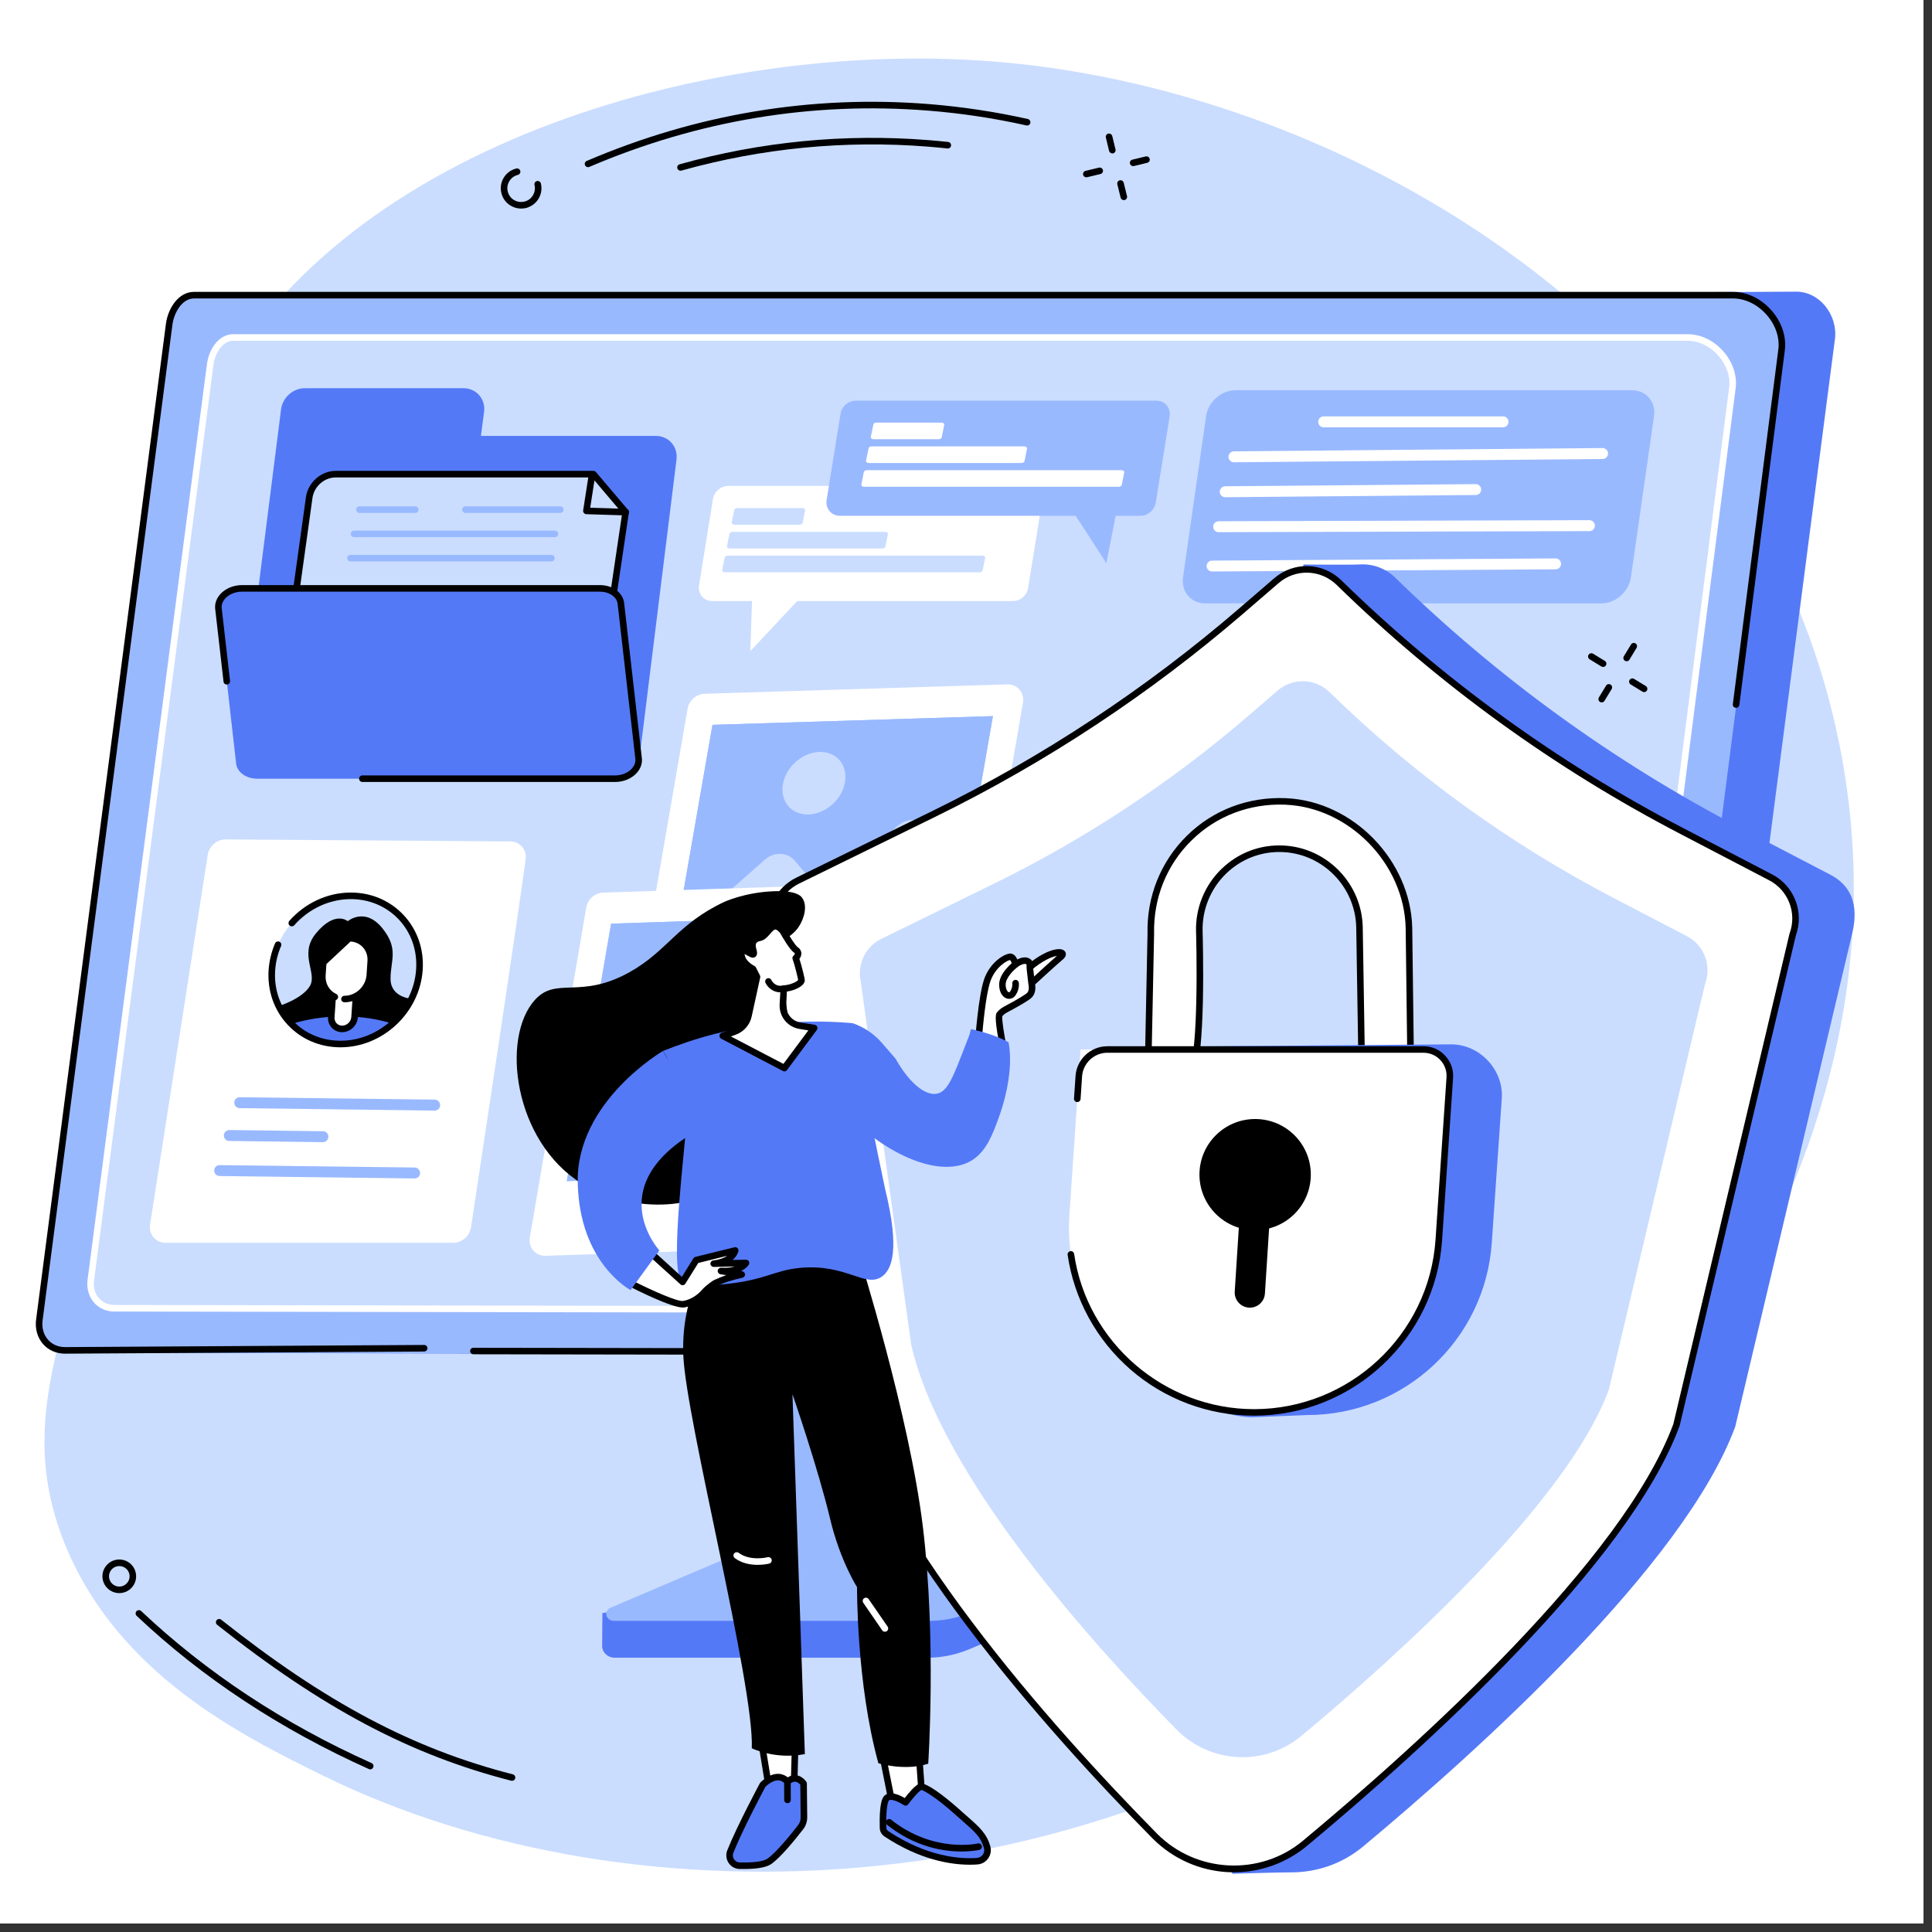 <svg xmlns="http://www.w3.org/2000/svg" xmlns:xlink="http://www.w3.org/1999/xlink" width="150" viewBox="0 0 112.5 112.5" height="150" preserveAspectRatio="xMidYMid meet"><rect x="0" y="0" width="112.5" height="112.5" fill="#333333" stroke="none"/><defs><clipPath id="8d4ac4c4cf"><path d="M 0 0 L 112.004 0 L 112.004 112.004 L 0 112.004 Z M 0 0 " clip-rule="nonzero"></path></clipPath></defs><g clip-path="url(#8d4ac4c4cf)"><path fill="#ffffff" d="M 0 0 L 112.5 0 L 112.5 120 L 0 120 Z M 0 0 " fill-opacity="1" fill-rule="nonzero"></path><path fill="#ffffff" d="M 0 0 L 112.5 0 L 112.5 112.5 L 0 112.5 Z M 0 0 " fill-opacity="1" fill-rule="nonzero"></path><path fill="#ffffff" d="M 0 0 L 112.5 0 L 112.5 112.5 L 0 112.5 Z M 0 0 " fill-opacity="1" fill-rule="nonzero"></path></g><path fill="#caddff" d="M 3.801 89.969 C 6.895 97.523 14.141 101.094 18.77 103.375 C 37.023 112.363 64.77 111.281 84.754 94.836 C 89.434 90.984 112.488 70.82 107.148 43.551 C 102.434 19.441 78.598 5.477 58.516 3.637 C 41.879 2.113 20.145 8.219 12.449 22.934 C 7.613 32.188 13.41 35.121 9.441 56.082 C 6.004 74.227 0.016 80.727 3.801 89.969 " fill-opacity="1" fill-rule="nonzero"></path><path fill="#5479f7" d="M 69.039 69.238 L 47.574 69.375 C 47.438 69.375 47.391 69.504 47.391 69.625 L 47.391 87.867 C 47.391 89.613 35.195 94.148 35.078 93.918 L 35.062 95.848 C 35.062 96.207 35.379 96.527 35.781 96.527 L 36.051 96.527 C 36.051 96.527 36.051 96.527 36.055 96.527 L 54.051 96.527 C 54.887 96.527 55.711 96.34 56.469 96.023 L 66.363 91.863 C 68.145 91.113 69.266 89.504 69.266 87.75 L 69.266 69.492 C 69.266 69.367 69.18 69.238 69.039 69.238 " fill-opacity="1" fill-rule="nonzero"></path><path fill="#99b9ff" d="M 45.219 68.312 L 45.219 86.555 C 45.219 88.352 44.059 89.992 42.238 90.766 L 35.562 93.613 C 35.125 93.801 35.277 94.383 35.758 94.383 L 54.098 94.383 C 54.922 94.383 55.738 94.219 56.484 93.906 L 63.879 90.797 C 65.715 90.023 66.883 88.379 66.883 86.57 L 66.883 68.312 C 66.883 68.238 66.816 68.176 66.734 68.176 L 45.371 68.176 C 45.285 68.176 45.219 68.238 45.219 68.312 " fill-opacity="1" fill-rule="nonzero"></path><path fill="#5479f7" d="M 5.094 78.766 L 97.609 78.973 C 98.422 78.973 99.227 78.367 99.332 77.562 L 106.848 19.746 C 107.027 18.344 105.941 16.949 104.547 16.984 L 13.102 17.469 L 5.094 78.766 " fill-opacity="1" fill-rule="nonzero"></path><path fill="#99b9ff" d="M 100.914 17.312 C 102.504 17.312 103.941 18.926 103.738 20.504 L 96.441 77.422 C 96.336 78.227 95.477 78.906 94.664 78.906 L 3.785 78.758 C 2.816 78.758 2.164 77.953 2.289 76.988 L 9.848 19.02 C 9.953 18.215 10.484 17.312 11.293 17.312 L 100.914 17.312 " fill-opacity="1" fill-rule="nonzero"></path><path fill="#000000" d="M 94.664 78.969 L 27.566 78.859 C 27.461 78.859 27.375 78.773 27.375 78.668 C 27.375 78.562 27.461 78.48 27.566 78.48 L 94.668 78.586 C 95.406 78.586 96.16 77.961 96.25 77.27 L 99.785 49.711 C 99.797 49.605 99.895 49.531 100 49.543 C 100.102 49.559 100.176 49.652 100.164 49.758 L 96.629 77.32 C 96.516 78.199 95.598 78.969 94.664 78.969 " fill-opacity="1" fill-rule="nonzero"></path><path fill="#000000" d="M 3.785 78.824 C 3.277 78.824 2.824 78.625 2.508 78.266 C 2.18 77.891 2.031 77.371 2.102 76.84 L 9.66 18.867 C 9.777 17.961 10.387 16.996 11.293 16.996 L 100.914 16.996 C 101.734 16.996 102.547 17.387 103.152 18.074 C 103.75 18.75 104.031 19.602 103.93 20.402 L 101.281 41.051 C 101.266 41.156 101.172 41.227 101.066 41.215 C 100.961 41.203 100.887 41.105 100.902 41.004 L 103.551 20.355 C 103.641 19.66 103.391 18.922 102.863 18.324 C 102.332 17.723 101.621 17.379 100.914 17.379 L 11.293 17.379 C 10.633 17.379 10.137 18.16 10.039 18.918 L 2.48 76.887 C 2.426 77.316 2.535 77.719 2.797 78.012 C 3.039 78.289 3.391 78.441 3.785 78.441 L 24.699 78.316 C 24.805 78.316 24.891 78.402 24.891 78.504 C 24.891 78.609 24.805 78.695 24.699 78.699 L 3.785 78.824 " fill-opacity="1" fill-rule="nonzero"></path><path fill="#caddff" d="M 98.277 19.652 C 99.742 19.652 101.062 21.133 100.875 22.59 L 94.16 74.949 C 94.066 75.688 93.273 76.312 92.527 76.312 L 6.664 76.18 C 5.77 76.18 5.172 75.438 5.285 74.551 L 12.242 21.219 C 12.336 20.48 12.824 19.652 13.57 19.652 L 98.277 19.652 " fill-opacity="1" fill-rule="nonzero"></path><path fill="#ffffff" d="M 13.57 19.844 C 12.969 19.844 12.52 20.555 12.43 21.242 L 5.477 74.574 C 5.426 74.969 5.527 75.332 5.766 75.598 C 5.984 75.852 6.305 75.988 6.664 75.988 L 92.527 76.125 C 93.203 76.125 93.891 75.551 93.973 74.926 L 100.688 22.562 C 100.77 21.93 100.539 21.254 100.059 20.707 C 99.574 20.156 98.922 19.844 98.277 19.844 Z M 92.527 76.504 L 6.66 76.371 C 6.191 76.371 5.77 76.184 5.477 75.852 C 5.172 75.504 5.035 75.023 5.098 74.527 L 12.051 21.195 C 12.16 20.355 12.727 19.461 13.57 19.461 L 98.277 19.461 C 99.035 19.461 99.789 19.824 100.348 20.457 C 100.898 21.082 101.16 21.871 101.066 22.613 L 94.352 74.973 C 94.246 75.789 93.395 76.504 92.527 76.504 " fill-opacity="1" fill-rule="nonzero"></path><path fill="#ffffff" d="M 58.984 35 L 41.473 35 C 40.98 35 40.625 34.578 40.703 34.086 L 41.516 29.059 C 41.582 28.625 41.969 28.293 42.402 28.293 L 59.91 28.293 C 60.402 28.293 60.758 28.719 60.68 29.207 L 59.867 34.234 C 59.801 34.668 59.414 35 58.984 35 " fill-opacity="1" fill-rule="nonzero"></path><path fill="#ffffff" d="M 43.797 34.785 L 43.691 37.914 L 46.938 34.449 Z M 43.797 34.785 " fill-opacity="1" fill-rule="nonzero"></path><path fill="#99b9ff" d="M 67.34 23.332 L 49.832 23.332 C 49.398 23.332 49.012 23.656 48.945 24.09 L 48.133 29.117 C 48.055 29.609 48.41 30.035 48.902 30.035 L 62.637 30.035 L 64.422 32.789 L 64.965 30.035 L 66.414 30.035 C 66.848 30.035 67.23 29.695 67.301 29.262 L 68.109 24.242 C 68.188 23.75 67.832 23.332 67.34 23.332 " fill-opacity="1" fill-rule="nonzero"></path><path fill="#caddff" d="M 46.559 30.555 L 42.773 30.555 C 42.672 30.555 42.594 30.492 42.609 30.422 L 42.754 29.699 C 42.766 29.637 42.844 29.586 42.934 29.586 L 46.719 29.586 C 46.82 29.586 46.895 29.648 46.883 29.719 L 46.738 30.445 C 46.727 30.504 46.648 30.555 46.559 30.555 " fill-opacity="1" fill-rule="nonzero"></path><path fill="#caddff" d="M 51.379 31.938 L 42.496 31.938 C 42.395 31.938 42.32 31.879 42.332 31.809 L 42.477 31.082 C 42.488 31.02 42.566 30.973 42.656 30.973 L 51.543 30.973 C 51.641 30.973 51.719 31.031 51.703 31.105 L 51.559 31.828 C 51.547 31.891 51.469 31.938 51.379 31.938 " fill-opacity="1" fill-rule="nonzero"></path><path fill="#caddff" d="M 57.043 33.324 L 42.219 33.324 C 42.117 33.324 42.043 33.262 42.055 33.191 L 42.199 32.465 C 42.215 32.402 42.293 32.355 42.379 32.355 L 57.203 32.355 C 57.305 32.355 57.379 32.418 57.367 32.488 L 57.219 33.211 C 57.207 33.273 57.133 33.324 57.043 33.324 " fill-opacity="1" fill-rule="nonzero"></path><path fill="#ffffff" d="M 54.656 25.574 L 50.871 25.574 C 50.77 25.574 50.695 25.516 50.707 25.441 L 50.855 24.719 C 50.867 24.656 50.945 24.609 51.031 24.609 L 54.82 24.609 C 54.922 24.609 54.996 24.668 54.98 24.738 L 54.836 25.465 C 54.824 25.527 54.746 25.574 54.656 25.574 " fill-opacity="1" fill-rule="nonzero"></path><path fill="#ffffff" d="M 59.48 26.961 L 50.594 26.961 C 50.492 26.961 50.418 26.898 50.43 26.828 L 50.578 26.102 C 50.59 26.043 50.668 25.992 50.758 25.992 L 59.641 25.992 C 59.742 25.992 59.816 26.055 59.805 26.125 L 59.656 26.852 C 59.645 26.91 59.566 26.961 59.48 26.961 " fill-opacity="1" fill-rule="nonzero"></path><path fill="#ffffff" d="M 65.141 28.344 L 50.316 28.344 C 50.215 28.344 50.141 28.285 50.156 28.215 L 50.301 27.488 C 50.312 27.426 50.391 27.379 50.477 27.379 L 65.301 27.379 C 65.402 27.379 65.477 27.438 65.465 27.508 L 65.32 28.234 C 65.309 28.297 65.23 28.344 65.141 28.344 " fill-opacity="1" fill-rule="nonzero"></path><path fill="#5479f7" d="M 28.004 25.383 L 28.188 23.992 C 28.289 23.242 27.738 22.605 26.988 22.605 L 17.75 22.605 C 17.066 22.605 16.461 23.141 16.367 23.828 L 13.879 43.457 C 13.781 44.211 14.332 44.844 15.082 44.844 L 35.863 45.285 C 36.551 45.285 37.156 44.75 37.246 44.062 L 39.391 26.77 C 39.492 26.016 38.941 25.383 38.191 25.383 L 28.004 25.383 " fill-opacity="1" fill-rule="nonzero"></path><path fill="#caddff" d="M 34.324 44.023 L 36.434 29.82 L 34.559 27.609 L 19.551 27.609 C 18.789 27.609 18.113 28.203 18.008 28.969 L 15.91 44.023 L 34.324 44.023 " fill-opacity="1" fill-rule="nonzero"></path><path fill="#000000" d="M 16.129 43.832 L 34.16 43.832 L 36.23 29.879 L 34.469 27.801 L 19.551 27.801 C 18.883 27.801 18.289 28.324 18.195 28.996 Z M 34.324 44.215 L 15.91 44.215 C 15.855 44.215 15.801 44.191 15.766 44.148 C 15.73 44.109 15.711 44.051 15.719 43.996 L 17.816 28.941 C 17.938 28.09 18.699 27.418 19.551 27.418 L 34.559 27.418 C 34.613 27.418 34.668 27.445 34.703 27.488 L 36.578 29.699 C 36.613 29.738 36.629 29.793 36.621 29.848 L 34.512 44.051 C 34.5 44.145 34.418 44.215 34.324 44.215 " fill-opacity="1" fill-rule="nonzero"></path><path fill="#000000" d="M 36.434 30.012 C 36.43 30.012 36.43 30.012 36.426 30.012 L 34.141 29.941 C 34.086 29.941 34.035 29.914 34 29.871 C 33.965 29.832 33.949 29.777 33.957 29.723 L 34.266 27.73 C 34.281 27.625 34.379 27.555 34.484 27.57 C 34.59 27.586 34.66 27.684 34.645 27.789 L 34.367 29.566 L 36.438 29.629 C 36.543 29.633 36.629 29.719 36.625 29.824 C 36.621 29.93 36.535 30.012 36.434 30.012 " fill-opacity="1" fill-rule="nonzero"></path><path fill="#99b9ff" d="M 32.105 32.691 L 20.41 32.691 C 20.305 32.691 20.219 32.605 20.219 32.5 C 20.219 32.395 20.305 32.312 20.41 32.312 L 32.105 32.312 C 32.211 32.312 32.297 32.395 32.297 32.5 C 32.297 32.605 32.211 32.691 32.105 32.691 " fill-opacity="1" fill-rule="nonzero"></path><path fill="#99b9ff" d="M 32.312 31.277 L 20.617 31.277 C 20.512 31.277 20.426 31.195 20.426 31.09 C 20.426 30.984 20.512 30.898 20.617 30.898 L 32.312 30.898 C 32.418 30.898 32.504 30.984 32.504 31.09 C 32.504 31.195 32.418 31.277 32.312 31.277 " fill-opacity="1" fill-rule="nonzero"></path><path fill="#99b9ff" d="M 32.625 29.867 L 27.105 29.867 C 27 29.867 26.914 29.781 26.914 29.676 C 26.914 29.57 27 29.484 27.105 29.484 L 32.625 29.484 C 32.73 29.484 32.816 29.57 32.816 29.676 C 32.816 29.781 32.73 29.867 32.625 29.867 " fill-opacity="1" fill-rule="nonzero"></path><path fill="#99b9ff" d="M 24.18 29.867 L 20.934 29.867 C 20.828 29.867 20.742 29.781 20.742 29.676 C 20.742 29.57 20.828 29.484 20.934 29.484 L 24.18 29.484 C 24.285 29.484 24.371 29.57 24.371 29.676 C 24.371 29.781 24.285 29.867 24.18 29.867 " fill-opacity="1" fill-rule="nonzero"></path><path fill="#5479f7" d="M 35.816 45.344 L 14.977 45.344 C 14.332 45.344 13.809 44.969 13.75 44.461 L 12.723 35.441 C 12.648 34.82 13.297 34.262 14.09 34.262 L 34.93 34.262 C 35.574 34.262 36.098 34.637 36.156 35.145 L 37.184 44.168 C 37.258 44.789 36.609 45.344 35.816 45.344 " fill-opacity="1" fill-rule="nonzero"></path><path fill="#000000" d="M 35.816 45.535 L 21.102 45.535 C 20.996 45.535 20.91 45.449 20.91 45.344 C 20.91 45.238 20.996 45.152 21.102 45.152 L 35.816 45.152 C 36.203 45.152 36.57 45.004 36.797 44.75 C 36.902 44.629 37.023 44.434 36.996 44.188 L 35.965 35.164 C 35.918 34.758 35.473 34.453 34.93 34.453 L 14.09 34.453 C 13.703 34.453 13.336 34.605 13.109 34.855 C 13.004 34.977 12.883 35.172 12.91 35.418 L 13.395 39.648 C 13.406 39.754 13.332 39.848 13.227 39.859 C 13.121 39.871 13.027 39.797 13.016 39.691 L 12.531 35.461 C 12.496 35.156 12.602 34.852 12.824 34.602 C 13.121 34.27 13.594 34.07 14.09 34.07 L 34.93 34.07 C 35.68 34.07 36.277 34.512 36.344 35.121 L 37.375 44.145 C 37.41 44.449 37.305 44.754 37.082 45.004 C 36.785 45.336 36.312 45.535 35.816 45.535 " fill-opacity="1" fill-rule="nonzero"></path><path fill="#ffffff" d="M 58.648 39.852 L 41.027 40.398 C 40.547 40.414 40.121 40.785 40.039 41.266 L 36.715 60.473 C 36.613 61.055 37.043 61.562 37.629 61.543 L 55.25 60.996 C 55.734 60.98 56.16 60.609 56.242 60.125 L 59.566 40.922 C 59.668 40.336 59.238 39.832 58.648 39.852 " fill-opacity="1" fill-rule="nonzero"></path><path fill="#99b9ff" d="M 55.207 56.688 L 38.875 57.199 L 41.488 42.207 L 57.816 41.699 L 55.207 56.688 " fill-opacity="1" fill-rule="nonzero"></path><path fill="#99b9ff" d="M 55.207 56.688 L 38.875 57.199 L 41.488 42.207 L 57.816 41.699 L 55.207 56.688 " fill-opacity="1" fill-rule="nonzero"></path><path fill="#caddff" d="M 54.016 48.145 C 53.594 47.641 52.816 47.613 52.285 48.078 L 48.465 51.449 C 48.133 51.746 47.641 51.727 47.371 51.41 L 46.277 50.117 C 45.852 49.613 45.074 49.586 44.547 50.051 L 40.262 53.832 L 39.816 56.371 L 54.543 55.914 L 55.574 49.984 L 54.016 48.145 " fill-opacity="1" fill-rule="nonzero"></path><path fill="#caddff" d="M 49.203 45.551 C 49.031 46.555 48.078 47.395 47.082 47.426 C 46.082 47.457 45.414 46.668 45.59 45.66 C 45.766 44.656 46.715 43.816 47.715 43.785 C 48.711 43.754 49.379 44.547 49.203 45.551 " fill-opacity="1" fill-rule="nonzero"></path><path fill="#ffffff" d="M 52.746 51.395 L 35.125 51.977 C 34.641 51.992 34.219 52.363 34.137 52.848 L 30.852 72.059 C 30.75 72.641 31.184 73.145 31.77 73.125 L 49.391 72.543 C 49.875 72.527 50.297 72.152 50.383 71.672 L 53.664 52.461 C 53.766 51.875 53.336 51.375 52.746 51.395 " fill-opacity="1" fill-rule="nonzero"></path><path fill="#99b9ff" d="M 49.336 68.238 L 33.004 68.777 L 35.586 53.785 L 51.918 53.242 L 49.336 68.238 " fill-opacity="1" fill-rule="nonzero"></path><path fill="#99b9ff" d="M 49.336 68.238 L 33.004 68.777 L 35.586 53.785 L 51.918 53.242 L 49.336 68.238 " fill-opacity="1" fill-rule="nonzero"></path><path fill="#caddff" d="M 48.133 59.695 C 47.707 59.195 46.93 59.168 46.402 59.633 L 42.586 63.012 C 42.254 63.309 41.762 63.293 41.492 62.973 L 40.395 61.684 C 39.969 61.184 39.191 61.152 38.664 61.621 L 34.383 65.414 L 33.945 67.953 L 48.672 67.461 L 49.691 61.531 L 48.133 59.695 " fill-opacity="1" fill-rule="nonzero"></path><path fill="#caddff" d="M 43.312 57.109 C 43.141 58.117 42.191 58.957 41.191 58.992 C 40.191 59.023 39.523 58.234 39.695 57.23 C 39.871 56.227 40.82 55.387 41.816 55.352 C 42.816 55.32 43.484 56.105 43.312 57.109 " fill-opacity="1" fill-rule="nonzero"></path><path fill="#ffffff" d="M 26.395 72.367 L 9.637 72.367 C 9.066 72.367 8.652 71.875 8.738 71.305 L 12.098 49.773 C 12.176 49.266 12.629 48.875 13.137 48.879 L 29.719 48.996 C 30.277 49 30.688 49.477 30.609 50.035 C 30.078 53.965 27.98 67.809 27.426 71.473 C 27.348 71.977 26.898 72.367 26.395 72.367 " fill-opacity="1" fill-rule="nonzero"></path><path fill="#99b9ff" d="M 25.312 64.668 C 25.312 64.668 25.309 64.668 25.309 64.668 L 13.953 64.527 C 13.777 64.523 13.637 64.379 13.641 64.203 C 13.641 64.027 13.789 63.891 13.961 63.891 L 25.316 64.031 C 25.492 64.035 25.633 64.18 25.629 64.355 C 25.629 64.531 25.488 64.668 25.312 64.668 " fill-opacity="1" fill-rule="nonzero"></path><path fill="#99b9ff" d="M 18.805 66.508 C 18.801 66.508 18.801 66.508 18.801 66.508 L 13.348 66.438 C 13.172 66.438 13.031 66.293 13.035 66.117 C 13.035 65.941 13.184 65.801 13.355 65.801 L 18.809 65.871 C 18.984 65.871 19.125 66.016 19.121 66.191 C 19.121 66.367 18.977 66.508 18.805 66.508 " fill-opacity="1" fill-rule="nonzero"></path><path fill="#99b9ff" d="M 24.145 68.621 C 24.145 68.621 24.141 68.621 24.141 68.621 L 12.785 68.48 C 12.609 68.477 12.469 68.332 12.473 68.156 C 12.473 67.98 12.617 67.84 12.793 67.844 L 24.148 67.984 C 24.324 67.988 24.465 68.133 24.461 68.309 C 24.461 68.48 24.32 68.621 24.145 68.621 " fill-opacity="1" fill-rule="nonzero"></path><path fill="#caddff" d="M 15.832 56.492 C 15.992 54.109 18.043 52.172 20.414 52.164 C 22.789 52.16 24.582 54.086 24.422 56.469 C 24.262 58.852 22.211 60.785 19.84 60.793 C 17.469 60.801 15.676 58.875 15.832 56.492 " fill-opacity="1" fill-rule="nonzero"></path><path fill="#99b9ff" d="M 16.973 59.625 C 17.691 60.352 18.699 60.797 19.84 60.793 C 20.98 60.789 22.047 60.34 22.863 59.609 C 21.992 59.336 21.004 59.18 19.945 59.184 C 18.891 59.188 17.879 59.344 16.973 59.625 " fill-opacity="1" fill-rule="nonzero"></path><path fill="#ffffff" d="M 19.926 59.914 C 19.551 59.914 19.266 59.609 19.293 59.234 L 19.523 55.762 L 20.879 55.758 L 20.648 59.23 C 20.621 59.605 20.297 59.914 19.926 59.914 " fill-opacity="1" fill-rule="nonzero"></path><path fill="#000000" d="M 22.742 57.02 C 22.727 55.941 23.246 55.266 22.266 54.051 C 21.25 52.793 20.25 53.641 20.25 53.641 C 20.25 53.641 19.508 52.988 18.387 54.363 C 17.395 55.574 18.488 56.656 18.047 57.41 C 17.605 58.164 16.246 58.578 16.246 58.578 C 16.246 58.578 16.617 59.434 17.121 59.809 L 22.727 59.793 C 22.727 59.793 23.969 58.523 23.992 58.164 C 23.992 58.164 22.754 58.098 22.742 57.02 " fill-opacity="1" fill-rule="nonzero"></path><path fill="#5479f7" d="M 16.973 59.625 C 17.691 60.352 18.699 60.797 19.84 60.793 C 20.98 60.789 22.047 60.34 22.863 59.609 C 21.992 59.336 21.004 59.18 19.945 59.184 C 18.891 59.188 17.879 59.344 16.973 59.625 " fill-opacity="1" fill-rule="nonzero"></path><path fill="#ffffff" d="M 20.344 54.629 L 20.297 54.629 L 18.824 56.027 L 18.773 56.789 C 18.738 57.301 18.984 57.746 19.375 57.984 L 19.293 59.234 C 19.266 59.609 19.551 59.914 19.926 59.914 C 20.297 59.914 20.621 59.605 20.648 59.23 L 20.73 58.004 C 21.176 57.77 21.496 57.309 21.531 56.785 L 21.586 55.965 C 21.637 55.227 21.078 54.629 20.344 54.629 " fill-opacity="1" fill-rule="nonzero"></path><path fill="#000000" d="M 19.922 60.105 C 19.688 60.105 19.477 60.012 19.32 59.848 C 19.164 59.68 19.086 59.457 19.102 59.223 L 19.184 58.012 C 19.188 57.906 19.281 57.828 19.387 57.832 C 19.492 57.84 19.57 57.93 19.562 58.035 L 19.48 59.246 C 19.473 59.375 19.516 59.496 19.598 59.586 C 19.68 59.672 19.797 59.723 19.922 59.723 C 20.199 59.723 20.438 59.496 20.457 59.219 L 20.535 58.027 C 20.543 57.922 20.637 57.844 20.738 57.848 C 20.844 57.855 20.926 57.949 20.918 58.055 L 20.84 59.242 C 20.805 59.715 20.395 60.102 19.926 60.105 C 19.922 60.105 19.922 60.105 19.922 60.105 " fill-opacity="1" fill-rule="nonzero"></path><path fill="#000000" d="M 20.059 58.363 C 19.953 58.363 19.867 58.277 19.867 58.176 C 19.867 58.07 19.953 57.984 20.059 57.984 C 20.723 57.98 21.297 57.438 21.344 56.77 L 21.398 55.953 C 21.418 55.656 21.324 55.375 21.133 55.164 C 20.949 54.961 20.695 54.84 20.414 54.824 L 19.008 56.137 L 18.961 56.805 C 18.93 57.266 19.172 57.688 19.578 57.879 C 19.672 57.922 19.715 58.039 19.668 58.133 C 19.625 58.227 19.512 58.27 19.414 58.223 C 18.867 57.965 18.539 57.398 18.582 56.777 L 18.629 56.039 C 18.633 55.988 18.656 55.945 18.691 55.91 L 20.211 54.492 C 20.246 54.457 20.293 54.438 20.34 54.438 C 20.363 54.438 20.387 54.441 20.41 54.441 C 20.801 54.457 21.16 54.621 21.418 54.91 C 21.676 55.199 21.805 55.578 21.777 55.98 L 21.723 56.797 C 21.664 57.66 20.918 58.363 20.059 58.363 " fill-opacity="1" fill-rule="nonzero"></path><path fill="#000000" d="M 19.828 60.984 C 18.637 60.984 17.551 60.523 16.758 59.68 C 15.957 58.828 15.562 57.691 15.641 56.477 C 15.68 55.949 15.805 55.43 16.016 54.934 C 16.059 54.836 16.172 54.793 16.266 54.836 C 16.363 54.875 16.41 54.988 16.367 55.086 C 16.172 55.539 16.055 56.016 16.023 56.504 C 15.949 57.609 16.309 58.645 17.039 59.422 C 17.754 60.184 18.746 60.602 19.828 60.602 C 19.832 60.602 19.836 60.602 19.84 60.602 C 22.109 60.598 24.078 58.734 24.23 56.453 C 24.305 55.348 23.945 54.312 23.219 53.539 C 22.5 52.777 21.512 52.355 20.426 52.355 C 20.422 52.355 20.422 52.355 20.418 52.355 C 19.184 52.359 17.984 52.914 17.137 53.875 C 17.066 53.953 16.945 53.961 16.867 53.895 C 16.785 53.824 16.777 53.703 16.848 53.621 C 17.773 52.578 19.07 51.977 20.414 51.973 C 20.418 51.973 20.422 51.973 20.426 51.973 C 21.617 51.973 22.707 52.438 23.496 53.277 C 24.297 54.129 24.695 55.27 24.613 56.48 C 24.449 58.957 22.305 60.977 19.84 60.984 C 19.836 60.984 19.832 60.984 19.828 60.984 " fill-opacity="1" fill-rule="nonzero"></path><path fill="#99b9ff" d="M 93.25 35.133 L 70.172 35.133 C 69.344 35.133 68.77 34.453 68.887 33.613 L 70.23 24.238 C 70.348 23.398 71.117 22.723 71.949 22.723 L 95.027 22.723 C 95.855 22.723 96.434 23.398 96.312 24.238 L 94.969 33.613 C 94.852 34.453 94.082 35.133 93.25 35.133 " fill-opacity="1" fill-rule="nonzero"></path><path fill="#ffffff" d="M 87.523 24.883 L 77.078 24.883 C 76.902 24.883 76.758 24.738 76.758 24.562 C 76.758 24.387 76.902 24.246 77.078 24.246 L 87.523 24.246 C 87.699 24.246 87.84 24.387 87.84 24.562 C 87.84 24.738 87.699 24.883 87.523 24.883 " fill-opacity="1" fill-rule="nonzero"></path><path fill="#ffffff" d="M 71.855 26.918 C 71.68 26.918 71.535 26.777 71.535 26.602 C 71.535 26.426 71.676 26.281 71.852 26.281 L 93.316 26.09 C 93.316 26.09 93.316 26.09 93.32 26.09 C 93.492 26.09 93.637 26.23 93.637 26.406 C 93.637 26.582 93.496 26.723 93.32 26.727 L 71.855 26.918 " fill-opacity="1" fill-rule="nonzero"></path><path fill="#ffffff" d="M 70.961 30.988 C 70.785 30.988 70.645 30.848 70.645 30.672 C 70.645 30.496 70.785 30.352 70.961 30.352 L 92.551 30.289 C 92.727 30.293 92.871 30.43 92.871 30.605 C 92.871 30.781 92.73 30.926 92.555 30.926 L 70.961 30.988 " fill-opacity="1" fill-rule="nonzero"></path><path fill="#ffffff" d="M 71.344 28.953 C 71.168 28.953 71.027 28.812 71.027 28.637 C 71.023 28.461 71.164 28.32 71.34 28.316 L 85.926 28.191 C 85.93 28.191 85.93 28.191 85.93 28.191 C 86.105 28.191 86.246 28.332 86.246 28.504 C 86.25 28.68 86.109 28.824 85.934 28.824 L 71.348 28.953 C 71.348 28.953 71.344 28.953 71.344 28.953 " fill-opacity="1" fill-rule="nonzero"></path><path fill="#ffffff" d="M 70.578 33.277 C 70.406 33.277 70.262 33.137 70.262 32.961 C 70.262 32.785 70.402 32.645 70.578 32.645 L 90.578 32.516 C 90.754 32.516 90.898 32.656 90.898 32.832 C 90.898 33.008 90.758 33.152 90.582 33.152 L 70.582 33.277 C 70.582 33.277 70.582 33.277 70.578 33.277 " fill-opacity="1" fill-rule="nonzero"></path><path fill="#5479f7" d="M 49.477 51.121 L 57.461 47.207 C 63.961 44.02 70.027 40.02 75.508 35.297 L 75.902 32.871 C 75.902 32.871 78.609 32.898 79.188 32.867 C 79.926 32.824 80.68 33.086 81.246 33.637 C 87.195 39.453 93.973 44.363 101.352 48.211 L 106.574 50.93 C 107.789 51.562 108.234 52.676 107.871 54.281 L 101.043 83.074 C 98.074 91.129 86.109 101.906 79.375 107.52 C 78.148 108.539 76.652 109.035 75.164 109.027 C 74.504 109.023 71.766 109.109 71.766 109.109 C 71.766 109.109 71.188 107.957 70.418 107.18 C 64.367 101.039 53.75 89.219 51.598 79.91 L 48.023 54.172 C 47.738 52.941 48.34 51.68 49.477 51.121 " fill-opacity="1" fill-rule="nonzero"></path><path fill="#ffffff" d="M 46.453 51.277 L 54.375 47.391 C 60.824 44.23 66.844 40.258 72.281 35.574 L 74.324 33.812 C 75.387 32.898 76.973 32.949 77.977 33.93 C 83.879 39.699 90.602 44.57 97.922 48.387 L 103.105 51.086 C 104.309 51.715 104.859 53.137 104.391 54.41 L 97.617 82.977 C 94.672 90.973 82.672 101.766 75.988 107.336 C 73.402 109.488 69.594 109.297 67.23 106.898 C 61.227 100.805 50.691 89.078 48.555 79.84 L 45.012 54.305 C 44.727 53.082 45.324 51.828 46.453 51.277 " fill-opacity="1" fill-rule="nonzero"></path><path fill="#000000" d="M 46.453 51.277 Z M 48.742 79.805 C 50.867 88.977 61.324 100.633 67.367 106.766 C 69.645 109.078 73.379 109.262 75.867 107.188 C 82.668 101.523 94.508 90.84 97.438 82.922 L 104.203 54.367 C 104.207 54.359 104.207 54.352 104.211 54.344 C 104.645 53.164 104.133 51.836 103.016 51.258 L 97.836 48.555 C 90.488 44.727 83.762 39.852 77.84 34.066 C 76.902 33.148 75.441 33.102 74.449 33.957 L 72.406 35.719 C 66.957 40.41 60.918 44.398 54.461 47.562 L 46.535 51.449 C 45.484 51.965 44.934 53.121 45.195 54.262 C 45.199 54.266 45.199 54.273 45.199 54.277 Z M 71.852 109.023 C 71.742 109.023 71.629 109.02 71.516 109.016 C 69.844 108.93 68.273 108.227 67.094 107.031 C 61.02 100.871 50.512 89.145 48.371 79.883 C 48.367 79.879 48.367 79.871 48.367 79.867 L 44.82 54.34 C 44.523 53.027 45.156 51.699 46.367 51.105 L 54.293 47.223 C 60.723 44.07 66.734 40.102 72.156 35.43 L 74.199 33.668 C 75.344 32.684 77.027 32.734 78.109 33.793 C 84.004 39.555 90.699 44.406 98.012 48.219 L 103.195 50.918 C 104.477 51.586 105.066 53.109 104.574 54.465 L 97.805 83.023 C 97.801 83.031 97.801 83.039 97.797 83.043 C 94.848 91.043 82.945 101.789 76.113 107.48 C 74.91 108.48 73.41 109.023 71.852 109.023 " fill-opacity="1" fill-rule="nonzero"></path><path fill="#caddff" d="M 51.32 54.668 L 57.883 51.453 C 63.219 48.836 68.203 45.547 72.707 41.668 L 74.398 40.211 C 75.277 39.453 76.59 39.492 77.422 40.305 C 82.309 45.082 87.875 49.117 93.938 52.277 L 98.227 54.512 C 99.223 55.031 99.68 56.211 99.293 57.262 L 93.684 80.918 C 91.242 87.535 81.309 96.473 75.777 101.082 C 73.637 102.867 70.48 102.707 68.523 100.723 C 63.555 95.676 54.828 85.965 53.062 78.32 L 50.125 57.176 C 49.895 56.164 50.387 55.125 51.32 54.668 " fill-opacity="1" fill-rule="nonzero"></path><path fill="#ffffff" d="M 79.281 61.566 L 79.16 53.992 C 79.105 51.543 77.164 49.539 74.715 49.426 C 72.016 49.301 69.773 51.508 69.836 54.207 C 69.836 54.207 70.141 64.141 68.895 62.559 C 68.895 62.559 66.867 62.75 66.855 61.996 L 67.012 54.375 C 66.91 50.043 70.387 46.484 74.867 46.664 L 74.867 46.668 C 78.566 46.82 81.953 50.07 82.043 54.031 L 82.141 61.684 L 79.281 61.566 " fill-opacity="1" fill-rule="nonzero"></path><path fill="#000000" d="M 68.895 62.371 C 68.953 62.371 69.008 62.395 69.043 62.441 C 69.094 62.504 69.129 62.527 69.141 62.535 C 69.215 62.48 69.578 62.023 69.66 58.293 C 69.707 56.25 69.645 54.23 69.645 54.211 C 69.613 52.863 70.148 51.555 71.113 50.613 C 72.09 49.66 73.371 49.172 74.723 49.234 C 77.262 49.352 79.297 51.438 79.352 53.984 L 79.473 61.383 L 81.945 61.484 L 81.852 54.035 C 81.766 50.297 78.562 47.012 74.859 46.859 C 74.844 46.859 74.832 46.859 74.82 46.855 C 72.754 46.781 70.828 47.516 69.391 48.93 C 67.934 50.359 67.156 52.293 67.203 54.371 L 67.047 62 C 67.051 62.051 67.07 62.098 67.121 62.141 C 67.41 62.398 68.352 62.418 68.875 62.371 C 68.883 62.371 68.887 62.371 68.895 62.371 Z M 69.145 62.922 C 69.051 62.922 68.938 62.883 68.812 62.758 C 68.453 62.785 67.316 62.828 66.867 62.426 C 66.738 62.309 66.668 62.16 66.664 62 L 66.82 54.371 C 66.77 52.195 67.59 50.164 69.121 48.656 C 70.645 47.16 72.688 46.387 74.875 46.477 C 74.887 46.477 74.898 46.477 74.914 46.48 C 78.793 46.66 82.145 50.105 82.234 54.027 L 82.332 61.68 C 82.332 61.734 82.312 61.785 82.273 61.82 C 82.234 61.855 82.184 61.879 82.133 61.875 L 79.273 61.758 C 79.172 61.754 79.094 61.672 79.094 61.57 L 78.973 53.992 C 78.918 51.648 77.043 49.723 74.703 49.617 C 73.457 49.559 72.277 50.012 71.383 50.883 C 70.492 51.754 70 52.961 70.027 54.199 C 70.027 54.219 70.09 56.277 70.043 58.348 C 69.941 62.656 69.484 62.82 69.266 62.898 C 69.23 62.914 69.188 62.922 69.145 62.922 " fill-opacity="1" fill-rule="nonzero"></path><path fill="#5479f7" d="M 76.113 82.398 L 72.91 82.527 C 68.48 82.414 64.562 77.125 64.984 70.91 L 65.656 60.965 L 84.492 60.812 C 86.16 60.805 87.562 62.297 87.449 63.961 L 86.867 72.359 C 86.484 78.012 81.781 82.398 76.113 82.398 " fill-opacity="1" fill-rule="nonzero"></path><path fill="#ffffff" d="M 73.027 82.246 C 66.785 82.246 61.852 76.969 62.27 70.754 L 62.926 61.109 L 82.84 61.109 C 83.754 61.109 84.48 61.887 84.418 62.797 L 83.781 72.203 C 83.398 77.855 78.699 82.246 73.027 82.246 " fill-opacity="1" fill-rule="nonzero"></path><path fill="#000000" d="M 73.027 82.434 C 70.367 82.434 67.801 81.473 65.805 79.727 C 63.836 78.004 62.543 75.641 62.168 73.07 C 62.152 72.969 62.227 72.871 62.332 72.855 C 62.434 72.84 62.531 72.91 62.547 73.016 C 63.297 78.168 67.805 82.055 73.027 82.055 C 78.574 82.055 83.215 77.723 83.59 72.191 L 84.23 62.734 C 84.254 62.359 84.129 62.004 83.871 61.727 C 83.613 61.453 83.266 61.301 82.887 61.301 L 64.484 61.301 C 63.711 61.301 63.062 61.906 63.008 62.68 L 62.922 63.996 C 62.914 64.102 62.82 64.18 62.715 64.172 C 62.613 64.168 62.531 64.074 62.539 63.969 L 62.629 62.652 C 62.695 61.68 63.508 60.922 64.484 60.922 L 82.887 60.922 C 83.371 60.922 83.82 61.113 84.148 61.469 C 84.48 61.82 84.645 62.281 84.613 62.762 L 83.973 72.219 C 83.582 77.945 78.777 82.434 73.027 82.434 " fill-opacity="1" fill-rule="nonzero"></path><path fill="#000000" d="M 72.777 76.145 C 72.27 76.145 71.867 75.715 71.898 75.211 L 72.379 67.715 C 72.406 67.25 72.793 66.891 73.258 66.891 C 73.766 66.891 74.168 67.32 74.137 67.828 L 73.656 75.32 C 73.629 75.785 73.242 76.145 72.777 76.145 " fill-opacity="1" fill-rule="nonzero"></path><path fill="#000000" d="M 76.328 68.395 C 76.328 70.184 74.879 71.633 73.086 71.633 C 71.297 71.633 69.844 70.184 69.844 68.395 C 69.844 66.609 71.297 65.16 73.086 65.16 C 74.879 65.16 76.328 66.609 76.328 68.395 " fill-opacity="1" fill-rule="nonzero"></path><path fill="#000000" d="M 45.207 54.891 C 45.398 54.812 46.09 54.602 46.516 53.957 C 46.82 53.5 47.047 52.734 46.703 52.273 C 46.621 52.156 46.34 51.844 45.02 51.898 C 43.344 51.969 42.168 52.52 42.168 52.52 C 39.441 53.801 38.863 55.387 36.637 56.621 C 33.789 58.203 32.398 56.855 31.16 58.211 C 29.148 60.414 29.914 66.457 33.875 68.922 C 36.551 70.586 40.738 70.633 42.633 68.547 C 45.723 65.141 42.898 55.836 45.207 54.891 " fill-opacity="1" fill-rule="nonzero"></path><path fill="#ffffff" d="M 46.309 101.352 L 46.211 104.957 L 44.938 105.094 L 44.305 101.215 L 46.309 101.352 " fill-opacity="1" fill-rule="nonzero"></path><path fill="#000000" d="M 44.531 101.422 L 45.098 104.883 L 46.023 104.785 L 46.113 101.531 Z M 44.938 105.285 C 44.844 105.285 44.762 105.219 44.746 105.125 L 44.117 101.246 C 44.109 101.188 44.125 101.129 44.164 101.086 C 44.203 101.043 44.258 101.02 44.32 101.023 L 46.32 101.16 C 46.422 101.168 46.5 101.254 46.5 101.355 L 46.402 104.961 C 46.398 105.055 46.324 105.137 46.23 105.145 L 44.957 105.285 C 44.949 105.285 44.941 105.285 44.938 105.285 " fill-opacity="1" fill-rule="nonzero"></path><path fill="#ffffff" d="M 53.539 102.535 L 53.742 105.406 L 52.059 105.543 L 51.457 102.535 L 53.539 102.535 " fill-opacity="1" fill-rule="nonzero"></path><path fill="#000000" d="M 51.691 102.727 L 52.215 105.34 L 53.539 105.23 L 53.363 102.727 Z M 52.059 105.734 C 51.969 105.734 51.891 105.672 51.871 105.582 L 51.27 102.574 C 51.258 102.516 51.273 102.457 51.309 102.414 C 51.348 102.371 51.402 102.344 51.457 102.344 L 53.539 102.344 C 53.641 102.344 53.723 102.422 53.73 102.523 L 53.934 105.395 C 53.941 105.496 53.863 105.586 53.758 105.598 L 52.074 105.734 C 52.07 105.734 52.062 105.734 52.059 105.734 " fill-opacity="1" fill-rule="nonzero"></path><path fill="#5479f7" d="M 51.609 106.781 C 51.492 106.703 51.422 106.57 51.418 106.43 C 51.406 106.012 51.406 105.113 51.574 104.777 C 51.801 104.328 52.73 104.953 52.73 104.953 C 52.73 104.953 53.277 104.199 53.598 104.039 C 53.762 103.957 54.727 104.602 55.703 105.477 C 56.77 106.434 57.254 106.742 57.48 107.57 C 57.59 107.957 57.305 108.348 56.902 108.379 C 55.922 108.445 53.941 108.328 51.609 106.781 " fill-opacity="1" fill-rule="nonzero"></path><path fill="#000000" d="M 51.715 106.621 C 54.004 108.141 55.938 108.254 56.887 108.188 C 57.027 108.176 57.152 108.105 57.23 107.992 C 57.309 107.883 57.332 107.746 57.297 107.621 C 57.121 106.977 56.781 106.68 56.039 106.027 C 55.898 105.906 55.742 105.77 55.574 105.617 C 54.609 104.75 53.848 104.273 53.652 104.227 C 53.441 104.355 53.078 104.801 52.887 105.062 C 52.828 105.148 52.711 105.168 52.625 105.109 C 52.395 104.957 51.992 104.766 51.809 104.812 C 51.777 104.82 51.758 104.836 51.746 104.863 C 51.641 105.07 51.59 105.656 51.609 106.426 C 51.609 106.504 51.652 106.578 51.715 106.621 Z M 56.473 108.582 C 55.379 108.582 53.574 108.312 51.504 106.938 C 51.336 106.828 51.23 106.641 51.227 106.438 C 51.211 105.832 51.23 105.039 51.406 104.691 C 51.469 104.566 51.574 104.48 51.711 104.441 C 52.027 104.359 52.449 104.562 52.684 104.699 C 52.867 104.457 53.242 104.004 53.512 103.867 C 53.941 103.652 55.637 105.16 55.832 105.332 C 55.996 105.484 56.152 105.621 56.293 105.742 C 57.043 106.402 57.457 106.766 57.668 107.52 C 57.73 107.754 57.688 108.008 57.543 108.211 C 57.398 108.422 57.168 108.551 56.914 108.566 C 56.785 108.578 56.637 108.582 56.473 108.582 " fill-opacity="1" fill-rule="nonzero"></path><path fill="#000000" d="M 55.984 107.812 C 54.949 107.812 53.289 107.562 51.652 106.258 C 51.57 106.191 51.559 106.074 51.625 105.992 C 51.688 105.91 51.809 105.895 51.891 105.961 C 54.352 107.922 56.918 107.352 56.941 107.344 C 57.043 107.32 57.148 107.387 57.172 107.488 C 57.195 107.59 57.133 107.691 57.027 107.719 C 56.988 107.727 56.594 107.812 55.984 107.812 " fill-opacity="1" fill-rule="nonzero"></path><path fill="#5479f7" d="M 46.812 105.832 L 46.793 103.859 C 46.793 103.859 46.395 103.262 45.852 103.746 C 45.852 103.746 45.352 103.043 44.418 103.922 C 44.418 103.922 43.105 106.363 42.527 107.816 C 42.371 108.203 42.648 108.629 43.066 108.641 C 43.672 108.652 44.449 108.621 44.789 108.391 C 45.316 108.035 46.227 106.906 46.621 106.398 C 46.746 106.234 46.812 106.039 46.812 105.832 " fill-opacity="1" fill-rule="nonzero"></path><path fill="#000000" d="M 44.574 104.039 C 44.426 104.312 43.242 106.543 42.703 107.887 C 42.652 108.012 42.668 108.152 42.742 108.266 C 42.816 108.379 42.938 108.445 43.074 108.449 C 43.875 108.469 44.449 108.391 44.68 108.234 C 45.191 107.891 46.102 106.754 46.469 106.281 C 46.57 106.152 46.621 105.996 46.621 105.836 L 46.602 103.926 C 46.555 103.867 46.449 103.766 46.316 103.75 C 46.211 103.738 46.098 103.785 45.98 103.891 C 45.941 103.926 45.887 103.941 45.832 103.938 C 45.777 103.93 45.73 103.902 45.695 103.859 C 45.695 103.852 45.57 103.691 45.344 103.672 C 45.121 103.652 44.855 103.781 44.574 104.039 Z M 43.305 108.832 C 43.227 108.832 43.148 108.832 43.062 108.832 C 42.805 108.824 42.566 108.691 42.426 108.477 C 42.281 108.262 42.254 107.984 42.348 107.746 C 42.926 106.297 44.238 103.855 44.25 103.832 C 44.262 103.812 44.273 103.797 44.289 103.781 C 44.668 103.422 45.039 103.262 45.387 103.293 C 45.605 103.316 45.766 103.41 45.871 103.496 C 46.031 103.391 46.195 103.352 46.367 103.371 C 46.719 103.418 46.93 103.719 46.953 103.754 C 46.973 103.785 46.984 103.82 46.984 103.855 L 47.004 105.832 C 47.004 106.078 46.922 106.32 46.77 106.516 C 46.301 107.121 45.434 108.188 44.895 108.551 C 44.617 108.738 44.082 108.832 43.305 108.832 " fill-opacity="1" fill-rule="nonzero"></path><path fill="#000000" d="M 45.855 105 C 45.75 105 45.664 104.918 45.664 104.812 L 45.66 103.746 C 45.66 103.641 45.746 103.555 45.852 103.555 C 45.957 103.555 46.043 103.641 46.043 103.746 L 46.047 104.812 C 46.047 104.918 45.961 105 45.855 105 " fill-opacity="1" fill-rule="nonzero"></path><path fill="#000000" d="M 54.051 102.699 C 54.051 102.699 54.531 95.453 53.742 88.934 C 52.957 82.418 50.023 73.109 50.023 73.109 C 50.023 73.109 46.867 72.965 44.566 73.273 C 42.27 73.582 41.363 73.266 41.363 73.266 C 41.363 73.266 39.648 75.227 39.789 78.914 C 39.926 82.602 43.93 98.152 43.777 101.801 C 43.777 101.801 45.121 102.477 46.867 102.141 L 46.145 81.184 C 46.145 81.184 47.637 85.496 48.34 88.453 C 48.914 90.863 49.906 92.422 49.906 92.422 C 49.906 92.422 49.863 98.023 51.148 102.672 C 51.148 102.672 52.672 103.148 54.051 102.699 " fill-opacity="1" fill-rule="nonzero"></path><path fill="#ffffff" d="M 51.527 95.016 C 51.469 95.016 51.406 94.988 51.371 94.934 L 50.27 93.332 C 50.211 93.246 50.23 93.125 50.316 93.066 C 50.406 93.008 50.523 93.031 50.582 93.117 L 51.688 94.719 C 51.746 94.805 51.723 94.922 51.637 94.984 C 51.602 95.008 51.566 95.016 51.527 95.016 " fill-opacity="1" fill-rule="nonzero"></path><path fill="#ffffff" d="M 44.117 91.121 C 43.719 91.121 43.211 91.043 42.789 90.73 C 42.703 90.668 42.684 90.547 42.746 90.461 C 42.809 90.379 42.93 90.359 43.016 90.422 C 43.691 90.926 44.691 90.68 44.699 90.676 C 44.801 90.652 44.906 90.715 44.934 90.816 C 44.957 90.918 44.895 91.02 44.793 91.047 C 44.77 91.055 44.492 91.121 44.117 91.121 " fill-opacity="1" fill-rule="nonzero"></path><path fill="#5479f7" d="M 39.672 74.586 C 40.047 75.004 40.801 74.93 42.305 74.766 C 44.648 74.508 45.051 73.98 46.562 73.832 C 49.266 73.566 50.375 75.008 51.34 74.344 C 51.93 73.941 52.414 72.793 51.543 69.246 C 51.258 67.902 50.98 66.547 50.707 65.176 C 50.332 63.289 49.977 61.422 49.645 59.578 C 47.766 59.414 46.172 59.492 44.961 59.617 C 43.383 59.781 42.191 60.062 41.703 60.184 C 40.508 60.484 39.484 60.848 38.602 61.199 C 39.496 62.5 39.051 64.266 39.945 65.566 C 39.93 66.555 38.977 73.809 39.672 74.586 " fill-opacity="1" fill-rule="nonzero"></path><path fill="#ffffff" d="M 59.934 57.379 C 59.934 57.379 61.359 56.059 61.766 55.723 C 62.227 55.34 61.172 55.215 59.816 56.453 L 59.934 57.379 " fill-opacity="1" fill-rule="nonzero"></path><path fill="#000000" d="M 60.02 56.527 L 60.078 56.988 C 60.469 56.625 61.188 55.969 61.543 55.66 C 61.254 55.711 60.695 55.93 60.02 56.527 Z M 59.789 57.773 L 59.613 56.379 L 59.688 56.312 C 60.594 55.484 61.48 55.168 61.855 55.293 C 61.969 55.332 62.043 55.41 62.062 55.512 C 62.078 55.598 62.059 55.727 61.887 55.871 C 61.488 56.199 60.078 57.508 60.062 57.52 L 59.789 57.773 " fill-opacity="1" fill-rule="nonzero"></path><path fill="#ffffff" d="M 60.051 57.113 C 60.059 57.188 60.07 57.258 60.082 57.332 C 60.105 57.453 60.133 57.75 59.957 57.938 C 59.781 58.121 58.945 58.578 58.547 58.789 C 58.414 58.859 58.293 58.957 58.199 59.078 C 58.066 59.242 58.426 60.992 58.426 60.992 L 56.984 60.477 C 56.984 60.477 57.156 58.09 57.473 57.117 C 57.789 56.148 58.625 55.688 58.84 55.719 C 59.059 55.746 59.121 56.16 59.121 56.16 C 59.121 56.16 59.59 55.801 59.875 55.992 C 60.023 56.094 59.949 56.266 59.973 56.43 L 60.051 57.113 " fill-opacity="1" fill-rule="nonzero"></path><path fill="#000000" d="M 57.188 60.348 L 58.172 60.699 C 57.879 59.172 58 59.016 58.051 58.957 C 58.16 58.816 58.301 58.703 58.461 58.617 C 59.332 58.156 59.734 57.895 59.816 57.809 C 59.938 57.68 59.906 57.438 59.895 57.367 C 59.879 57.289 59.871 57.211 59.863 57.137 L 59.863 57.133 L 59.785 56.453 C 59.777 56.391 59.777 56.328 59.777 56.273 C 59.781 56.172 59.777 56.16 59.766 56.152 C 59.648 56.07 59.363 56.215 59.238 56.312 L 58.984 56.508 L 58.934 56.191 C 58.914 56.059 58.848 55.922 58.812 55.906 C 58.672 55.906 57.938 56.312 57.656 57.18 C 57.395 57.98 57.23 59.82 57.188 60.348 Z M 58.68 61.285 L 56.785 60.609 L 56.793 60.465 C 56.801 60.367 56.973 58.043 57.293 57.059 C 57.633 56.016 58.551 55.484 58.867 55.527 C 59.059 55.555 59.172 55.715 59.234 55.867 C 59.441 55.766 59.738 55.672 59.98 55.836 C 60.172 55.965 60.168 56.16 60.16 56.289 C 60.16 56.332 60.16 56.371 60.164 56.406 L 60.242 57.09 C 60.25 57.16 60.258 57.23 60.27 57.297 C 60.297 57.445 60.332 57.816 60.094 58.07 C 59.918 58.258 59.203 58.656 58.637 58.957 C 58.531 59.012 58.441 59.086 58.363 59.176 C 58.332 59.363 58.465 60.234 58.613 60.953 L 58.68 61.285 " fill-opacity="1" fill-rule="nonzero"></path><path fill="#000000" d="M 58.758 58.16 C 58.715 58.16 58.676 58.156 58.637 58.145 C 58.426 58.086 58.195 57.852 58.18 57.367 C 58.152 56.664 59 56.012 59.039 55.984 C 59.121 55.922 59.242 55.938 59.305 56.023 C 59.367 56.105 59.352 56.227 59.27 56.289 C 59.066 56.445 58.543 56.934 58.559 57.352 C 58.57 57.629 58.672 57.758 58.738 57.777 C 58.777 57.789 58.809 57.754 58.828 57.723 C 58.973 57.504 58.945 57.277 58.945 57.273 C 58.934 57.172 59.004 57.074 59.109 57.059 C 59.211 57.043 59.309 57.117 59.324 57.219 C 59.328 57.234 59.379 57.586 59.148 57.934 C 59.055 58.082 58.91 58.16 58.758 58.16 " fill-opacity="1" fill-rule="nonzero"></path><path fill="#5479f7" d="M 56.539 59.922 C 57.281 60.086 58.109 60.344 58.727 60.688 C 58.91 61.598 58.855 63.203 58.109 65.211 C 57.801 66.043 57.438 67.023 56.629 67.543 C 55.082 68.543 52.254 67.637 49.715 65.277 C 49.691 63.379 49.668 61.477 49.645 59.578 C 50.305 59.805 50.895 60.199 51.355 60.73 L 52.156 61.656 C 52.875 62.953 53.84 63.844 54.582 63.68 C 55.188 63.547 55.516 62.68 56.18 60.953 C 56.52 60.062 56.391 60.477 56.539 59.922 " fill-opacity="1" fill-rule="nonzero"></path><path fill="#ffffff" d="M 46.578 59.727 C 45.984 59.629 45.559 59.102 45.59 58.5 L 45.641 57.566 C 46.203 57.523 46.672 57.254 46.672 57.078 C 46.672 56.988 46.465 56.141 46.336 55.793 C 46.445 55.703 46.574 55.457 46.34 55.309 C 46.105 55.16 45.578 54.207 45.578 54.207 C 44.926 53.449 44.734 54.516 44.25 54.605 C 43.91 54.664 43.73 54.871 43.855 55.312 C 43.984 55.75 43.742 55.531 43.492 55.406 C 43.246 55.281 43.078 55.379 43.211 55.777 C 43.348 56.18 43.844 56.418 43.844 56.418 L 44.078 56.879 L 43.582 59.148 C 43.488 59.574 43.184 59.926 42.77 60.074 L 42.086 60.316 L 45.676 62.195 L 47.41 59.859 L 46.578 59.727 " fill-opacity="1" fill-rule="nonzero"></path><path fill="#000000" d="M 42.559 60.352 L 45.617 61.949 L 47.07 60 L 46.547 59.914 C 45.855 59.801 45.363 59.188 45.398 58.488 L 45.449 57.559 C 45.453 57.461 45.527 57.383 45.625 57.379 C 46.086 57.34 46.418 57.148 46.477 57.062 C 46.453 56.918 46.273 56.176 46.156 55.859 C 46.125 55.781 46.148 55.695 46.215 55.645 C 46.246 55.617 46.281 55.559 46.281 55.52 C 46.281 55.512 46.277 55.496 46.238 55.469 C 45.988 55.309 45.559 54.566 45.418 54.316 C 45.273 54.152 45.188 54.125 45.148 54.125 C 45.062 54.125 44.949 54.258 44.84 54.383 C 44.691 54.555 44.523 54.746 44.281 54.793 C 44.16 54.816 44.078 54.855 44.039 54.918 C 43.984 55.008 44.008 55.152 44.039 55.258 C 44.074 55.375 44.137 55.598 43.988 55.715 C 43.844 55.824 43.684 55.734 43.527 55.645 C 43.488 55.621 43.449 55.598 43.406 55.574 C 43.387 55.566 43.371 55.559 43.355 55.555 C 43.359 55.586 43.367 55.637 43.395 55.715 C 43.5 56.031 43.922 56.246 43.93 56.246 C 43.965 56.266 43.996 56.293 44.016 56.332 L 44.25 56.793 C 44.27 56.832 44.277 56.879 44.266 56.922 L 43.77 59.188 C 43.664 59.684 43.312 60.082 42.832 60.254 Z M 45.676 62.387 C 45.645 62.387 45.613 62.379 45.586 62.363 L 41.996 60.484 C 41.93 60.449 41.891 60.379 41.895 60.305 C 41.898 60.227 41.949 60.164 42.02 60.137 L 42.703 59.895 C 43.059 59.77 43.316 59.473 43.398 59.105 L 43.879 56.906 L 43.703 56.559 C 43.551 56.473 43.16 56.223 43.031 55.84 C 42.938 55.559 42.957 55.359 43.094 55.242 C 43.16 55.184 43.316 55.102 43.578 55.234 C 43.602 55.246 43.625 55.258 43.648 55.273 C 43.602 55.051 43.621 54.863 43.715 54.719 C 43.812 54.559 43.98 54.461 44.215 54.418 C 44.324 54.398 44.438 54.262 44.547 54.137 C 44.707 53.953 44.887 53.746 45.148 53.746 C 45.34 53.746 45.527 53.855 45.723 54.082 C 45.73 54.09 45.738 54.102 45.746 54.113 C 45.988 54.551 46.324 55.07 46.445 55.148 C 46.574 55.23 46.652 55.355 46.664 55.496 C 46.668 55.621 46.621 55.746 46.551 55.836 C 46.68 56.227 46.859 56.961 46.863 57.074 C 46.863 57.395 46.352 57.656 45.82 57.738 L 45.781 58.512 C 45.754 59.016 46.113 59.457 46.609 59.539 L 47.438 59.672 C 47.504 59.684 47.562 59.727 47.586 59.789 C 47.609 59.852 47.602 59.922 47.562 59.977 L 45.828 62.309 C 45.789 62.359 45.734 62.387 45.676 62.387 " fill-opacity="1" fill-rule="nonzero"></path><path fill="#000000" d="M 45.434 57.781 C 44.965 57.781 44.672 57.441 44.574 57.23 C 44.527 57.137 44.57 57.023 44.668 56.977 C 44.762 56.934 44.875 56.973 44.918 57.07 C 44.941 57.113 45.137 57.488 45.594 57.383 C 45.699 57.355 45.801 57.422 45.824 57.523 C 45.848 57.625 45.785 57.727 45.684 57.754 C 45.598 57.773 45.512 57.781 45.434 57.781 " fill-opacity="1" fill-rule="nonzero"></path><path fill="#ffffff" d="M 37.73 72.812 L 39.75 74.645 L 40.539 73.375 L 42.812 72.812 C 42.812 72.812 42.723 73.434 41.559 73.582 L 43.438 73.543 C 43.438 73.543 43.156 74.07 41.984 74.008 L 43.191 74.215 C 43.191 74.215 42.41 74.391 42.031 74.551 C 41.652 74.715 41.652 74.715 41.652 74.715 C 41.652 74.715 41.27 74.953 41.016 75.238 C 40.766 75.527 40.359 75.848 39.812 75.945 C 39.266 76.039 36.664 74.703 36.664 74.703 L 37.73 72.812 " fill-opacity="1" fill-rule="nonzero"></path><path fill="#000000" d="M 36.93 74.621 C 37.984 75.152 39.465 75.812 39.781 75.754 C 40.324 75.66 40.699 75.312 40.871 75.113 C 41.141 74.809 41.535 74.562 41.555 74.551 C 41.562 74.547 41.57 74.543 41.578 74.539 L 41.957 74.375 C 42.051 74.336 42.172 74.297 42.293 74.254 L 41.953 74.199 C 41.852 74.18 41.781 74.09 41.793 73.988 C 41.805 73.887 41.891 73.816 41.996 73.82 C 42.34 73.836 42.594 73.801 42.785 73.746 L 41.562 73.773 C 41.465 73.773 41.375 73.699 41.367 73.598 C 41.359 73.496 41.434 73.406 41.531 73.395 C 41.934 73.344 42.188 73.234 42.348 73.125 L 40.66 73.543 L 39.91 74.746 C 39.883 74.793 39.832 74.828 39.773 74.836 C 39.719 74.844 39.66 74.824 39.621 74.785 L 37.777 73.117 Z M 39.762 76.137 C 39.078 76.137 37.004 75.09 36.578 74.871 C 36.531 74.848 36.496 74.805 36.484 74.758 C 36.469 74.707 36.473 74.652 36.5 74.609 L 37.562 72.723 C 37.59 72.672 37.641 72.637 37.699 72.625 C 37.758 72.617 37.816 72.633 37.859 72.672 L 39.707 74.352 L 40.375 73.273 C 40.402 73.23 40.445 73.203 40.492 73.188 L 42.766 72.629 C 42.828 72.613 42.891 72.629 42.938 72.672 C 42.984 72.715 43.008 72.777 43 72.84 C 42.996 72.859 42.953 73.121 42.656 73.367 L 43.434 73.352 C 43.504 73.352 43.566 73.383 43.602 73.441 C 43.637 73.5 43.641 73.57 43.605 73.633 C 43.598 73.645 43.484 73.852 43.148 74.012 L 43.223 74.027 C 43.312 74.043 43.379 74.117 43.383 74.211 C 43.387 74.301 43.324 74.383 43.234 74.402 C 43.227 74.402 42.465 74.574 42.105 74.727 L 41.742 74.883 C 41.68 74.926 41.367 75.129 41.16 75.363 C 40.953 75.602 40.508 76.016 39.848 76.133 C 39.82 76.137 39.793 76.137 39.762 76.137 " fill-opacity="1" fill-rule="nonzero"></path><path fill="#5479f7" d="M 36.719 75.121 L 38.395 72.812 C 38.395 72.812 34.766 68.855 41.086 65.566 L 38.602 61.199 C 38.602 61.199 33.547 64.141 33.641 68.855 C 33.734 73.566 36.719 75.121 36.719 75.121 " fill-opacity="1" fill-rule="nonzero"></path><path fill="#000000" d="M 93.348 38.836 C 93.312 38.836 93.281 38.828 93.246 38.809 L 92.566 38.391 C 92.477 38.336 92.445 38.219 92.5 38.129 C 92.559 38.039 92.676 38.012 92.766 38.066 L 93.449 38.484 C 93.539 38.539 93.566 38.656 93.512 38.746 C 93.473 38.805 93.414 38.836 93.348 38.836 " fill-opacity="1" fill-rule="nonzero"></path><path fill="#000000" d="M 95.738 40.301 C 95.703 40.301 95.668 40.293 95.637 40.273 L 94.953 39.855 C 94.863 39.801 94.836 39.684 94.891 39.594 C 94.945 39.504 95.062 39.477 95.152 39.531 L 95.836 39.949 C 95.926 40.004 95.953 40.121 95.898 40.211 C 95.863 40.27 95.801 40.301 95.738 40.301 " fill-opacity="1" fill-rule="nonzero"></path><path fill="#000000" d="M 93.266 40.902 C 93.234 40.902 93.199 40.891 93.168 40.871 C 93.078 40.82 93.051 40.703 93.105 40.609 L 93.52 39.926 C 93.574 39.836 93.691 39.809 93.781 39.863 C 93.871 39.918 93.902 40.035 93.844 40.125 L 93.43 40.809 C 93.395 40.867 93.332 40.902 93.266 40.902 " fill-opacity="1" fill-rule="nonzero"></path><path fill="#000000" d="M 94.719 38.504 C 94.688 38.504 94.652 38.496 94.621 38.477 C 94.531 38.422 94.5 38.305 94.555 38.215 L 94.973 37.531 C 95.027 37.441 95.145 37.41 95.234 37.465 C 95.324 37.52 95.352 37.637 95.297 37.727 L 94.883 38.41 C 94.848 38.473 94.785 38.504 94.719 38.504 " fill-opacity="1" fill-rule="nonzero"></path><path fill="#000000" d="M 63.258 10.324 C 63.172 10.324 63.09 10.266 63.07 10.18 C 63.047 10.078 63.109 9.973 63.211 9.949 L 63.992 9.762 C 64.094 9.738 64.195 9.801 64.223 9.902 C 64.246 10.008 64.184 10.109 64.082 10.133 L 63.301 10.32 C 63.285 10.324 63.27 10.324 63.258 10.324 " fill-opacity="1" fill-rule="nonzero"></path><path fill="#000000" d="M 65.98 9.672 C 65.895 9.672 65.816 9.613 65.797 9.527 C 65.77 9.426 65.836 9.32 65.938 9.297 L 66.715 9.109 C 66.82 9.086 66.922 9.148 66.945 9.25 C 66.973 9.355 66.906 9.457 66.805 9.48 L 66.027 9.668 C 66.012 9.672 65.996 9.672 65.98 9.672 " fill-opacity="1" fill-rule="nonzero"></path><path fill="#000000" d="M 65.438 11.652 C 65.352 11.652 65.277 11.598 65.254 11.508 L 65.062 10.73 C 65.039 10.629 65.098 10.527 65.203 10.5 C 65.305 10.477 65.41 10.539 65.434 10.641 L 65.625 11.418 C 65.652 11.52 65.586 11.625 65.484 11.648 C 65.469 11.652 65.453 11.652 65.438 11.652 " fill-opacity="1" fill-rule="nonzero"></path><path fill="#000000" d="M 64.77 8.934 C 64.684 8.934 64.605 8.875 64.582 8.789 L 64.395 8.012 C 64.367 7.91 64.43 7.805 64.531 7.781 C 64.637 7.758 64.738 7.82 64.766 7.922 L 64.957 8.699 C 64.98 8.801 64.918 8.906 64.816 8.93 C 64.801 8.934 64.785 8.934 64.77 8.934 " fill-opacity="1" fill-rule="nonzero"></path><path fill="#000000" d="M 21.559 103.031 C 21.531 103.031 21.504 103.023 21.48 103.012 C 16.332 100.703 11.781 97.703 7.957 94.09 C 7.879 94.016 7.879 93.895 7.949 93.816 C 8.023 93.742 8.145 93.738 8.219 93.809 C 12.016 97.395 16.527 100.375 21.637 102.664 C 21.734 102.707 21.777 102.82 21.73 102.918 C 21.699 102.988 21.633 103.031 21.559 103.031 " fill-opacity="1" fill-rule="nonzero"></path><path fill="#000000" d="M 29.816 103.695 C 29.801 103.695 29.785 103.695 29.77 103.691 C 23.895 102.188 18.773 99.473 12.645 94.613 C 12.562 94.547 12.547 94.426 12.613 94.344 C 12.68 94.262 12.801 94.25 12.883 94.316 C 18.965 99.141 24.043 101.832 29.863 103.32 C 29.965 103.348 30.027 103.449 30 103.555 C 29.98 103.641 29.902 103.695 29.816 103.695 " fill-opacity="1" fill-rule="nonzero"></path><path fill="#000000" d="M 30.344 12.145 C 30.129 12.145 29.918 12.086 29.73 11.973 C 29.457 11.809 29.27 11.547 29.195 11.242 C 29.039 10.605 29.43 9.965 30.066 9.812 C 30.168 9.789 30.27 9.852 30.297 9.953 C 30.32 10.055 30.258 10.16 30.156 10.184 C 29.727 10.289 29.461 10.723 29.566 11.152 C 29.617 11.359 29.746 11.535 29.926 11.645 C 30.109 11.758 30.324 11.789 30.535 11.738 C 30.742 11.691 30.918 11.562 31.027 11.379 C 31.141 11.195 31.176 10.98 31.125 10.773 C 31.098 10.672 31.16 10.566 31.266 10.543 C 31.367 10.52 31.469 10.582 31.496 10.684 C 31.57 10.988 31.52 11.309 31.355 11.578 C 31.191 11.848 30.93 12.035 30.625 12.113 C 30.531 12.133 30.438 12.145 30.344 12.145 " fill-opacity="1" fill-rule="nonzero"></path><path fill="#000000" d="M 34.242 9.734 C 34.168 9.734 34.098 9.691 34.066 9.621 C 34.023 9.523 34.07 9.41 34.164 9.371 C 40.566 6.633 47.262 5.52 54.074 6.059 C 56.016 6.215 57.961 6.508 59.852 6.93 C 59.953 6.953 60.02 7.055 59.996 7.16 C 59.973 7.262 59.871 7.328 59.77 7.305 C 57.895 6.883 55.969 6.594 54.043 6.441 C 47.297 5.906 40.656 7.008 34.316 9.719 C 34.293 9.73 34.266 9.734 34.242 9.734 " fill-opacity="1" fill-rule="nonzero"></path><path fill="#000000" d="M 39.625 9.941 C 39.543 9.941 39.465 9.883 39.441 9.801 C 39.414 9.699 39.473 9.594 39.574 9.566 C 44.312 8.242 49.191 7.77 54.074 8.16 C 54.449 8.188 54.832 8.227 55.211 8.266 C 55.316 8.277 55.391 8.371 55.379 8.477 C 55.371 8.582 55.273 8.656 55.172 8.645 C 54.797 8.605 54.418 8.57 54.043 8.539 C 49.207 8.156 44.371 8.621 39.676 9.934 C 39.66 9.938 39.641 9.941 39.625 9.941 " fill-opacity="1" fill-rule="nonzero"></path><path fill="#000000" d="M 6.945 91.191 C 6.617 91.191 6.348 91.457 6.348 91.789 C 6.348 92.117 6.617 92.387 6.945 92.387 C 7.277 92.387 7.547 92.117 7.547 91.789 C 7.547 91.457 7.277 91.191 6.945 91.191 Z M 6.945 92.766 C 6.406 92.766 5.965 92.328 5.965 91.789 C 5.965 91.246 6.406 90.809 6.945 90.809 C 7.488 90.809 7.926 91.246 7.926 91.789 C 7.926 92.328 7.488 92.766 6.945 92.766 " fill-opacity="1" fill-rule="nonzero"></path></svg>